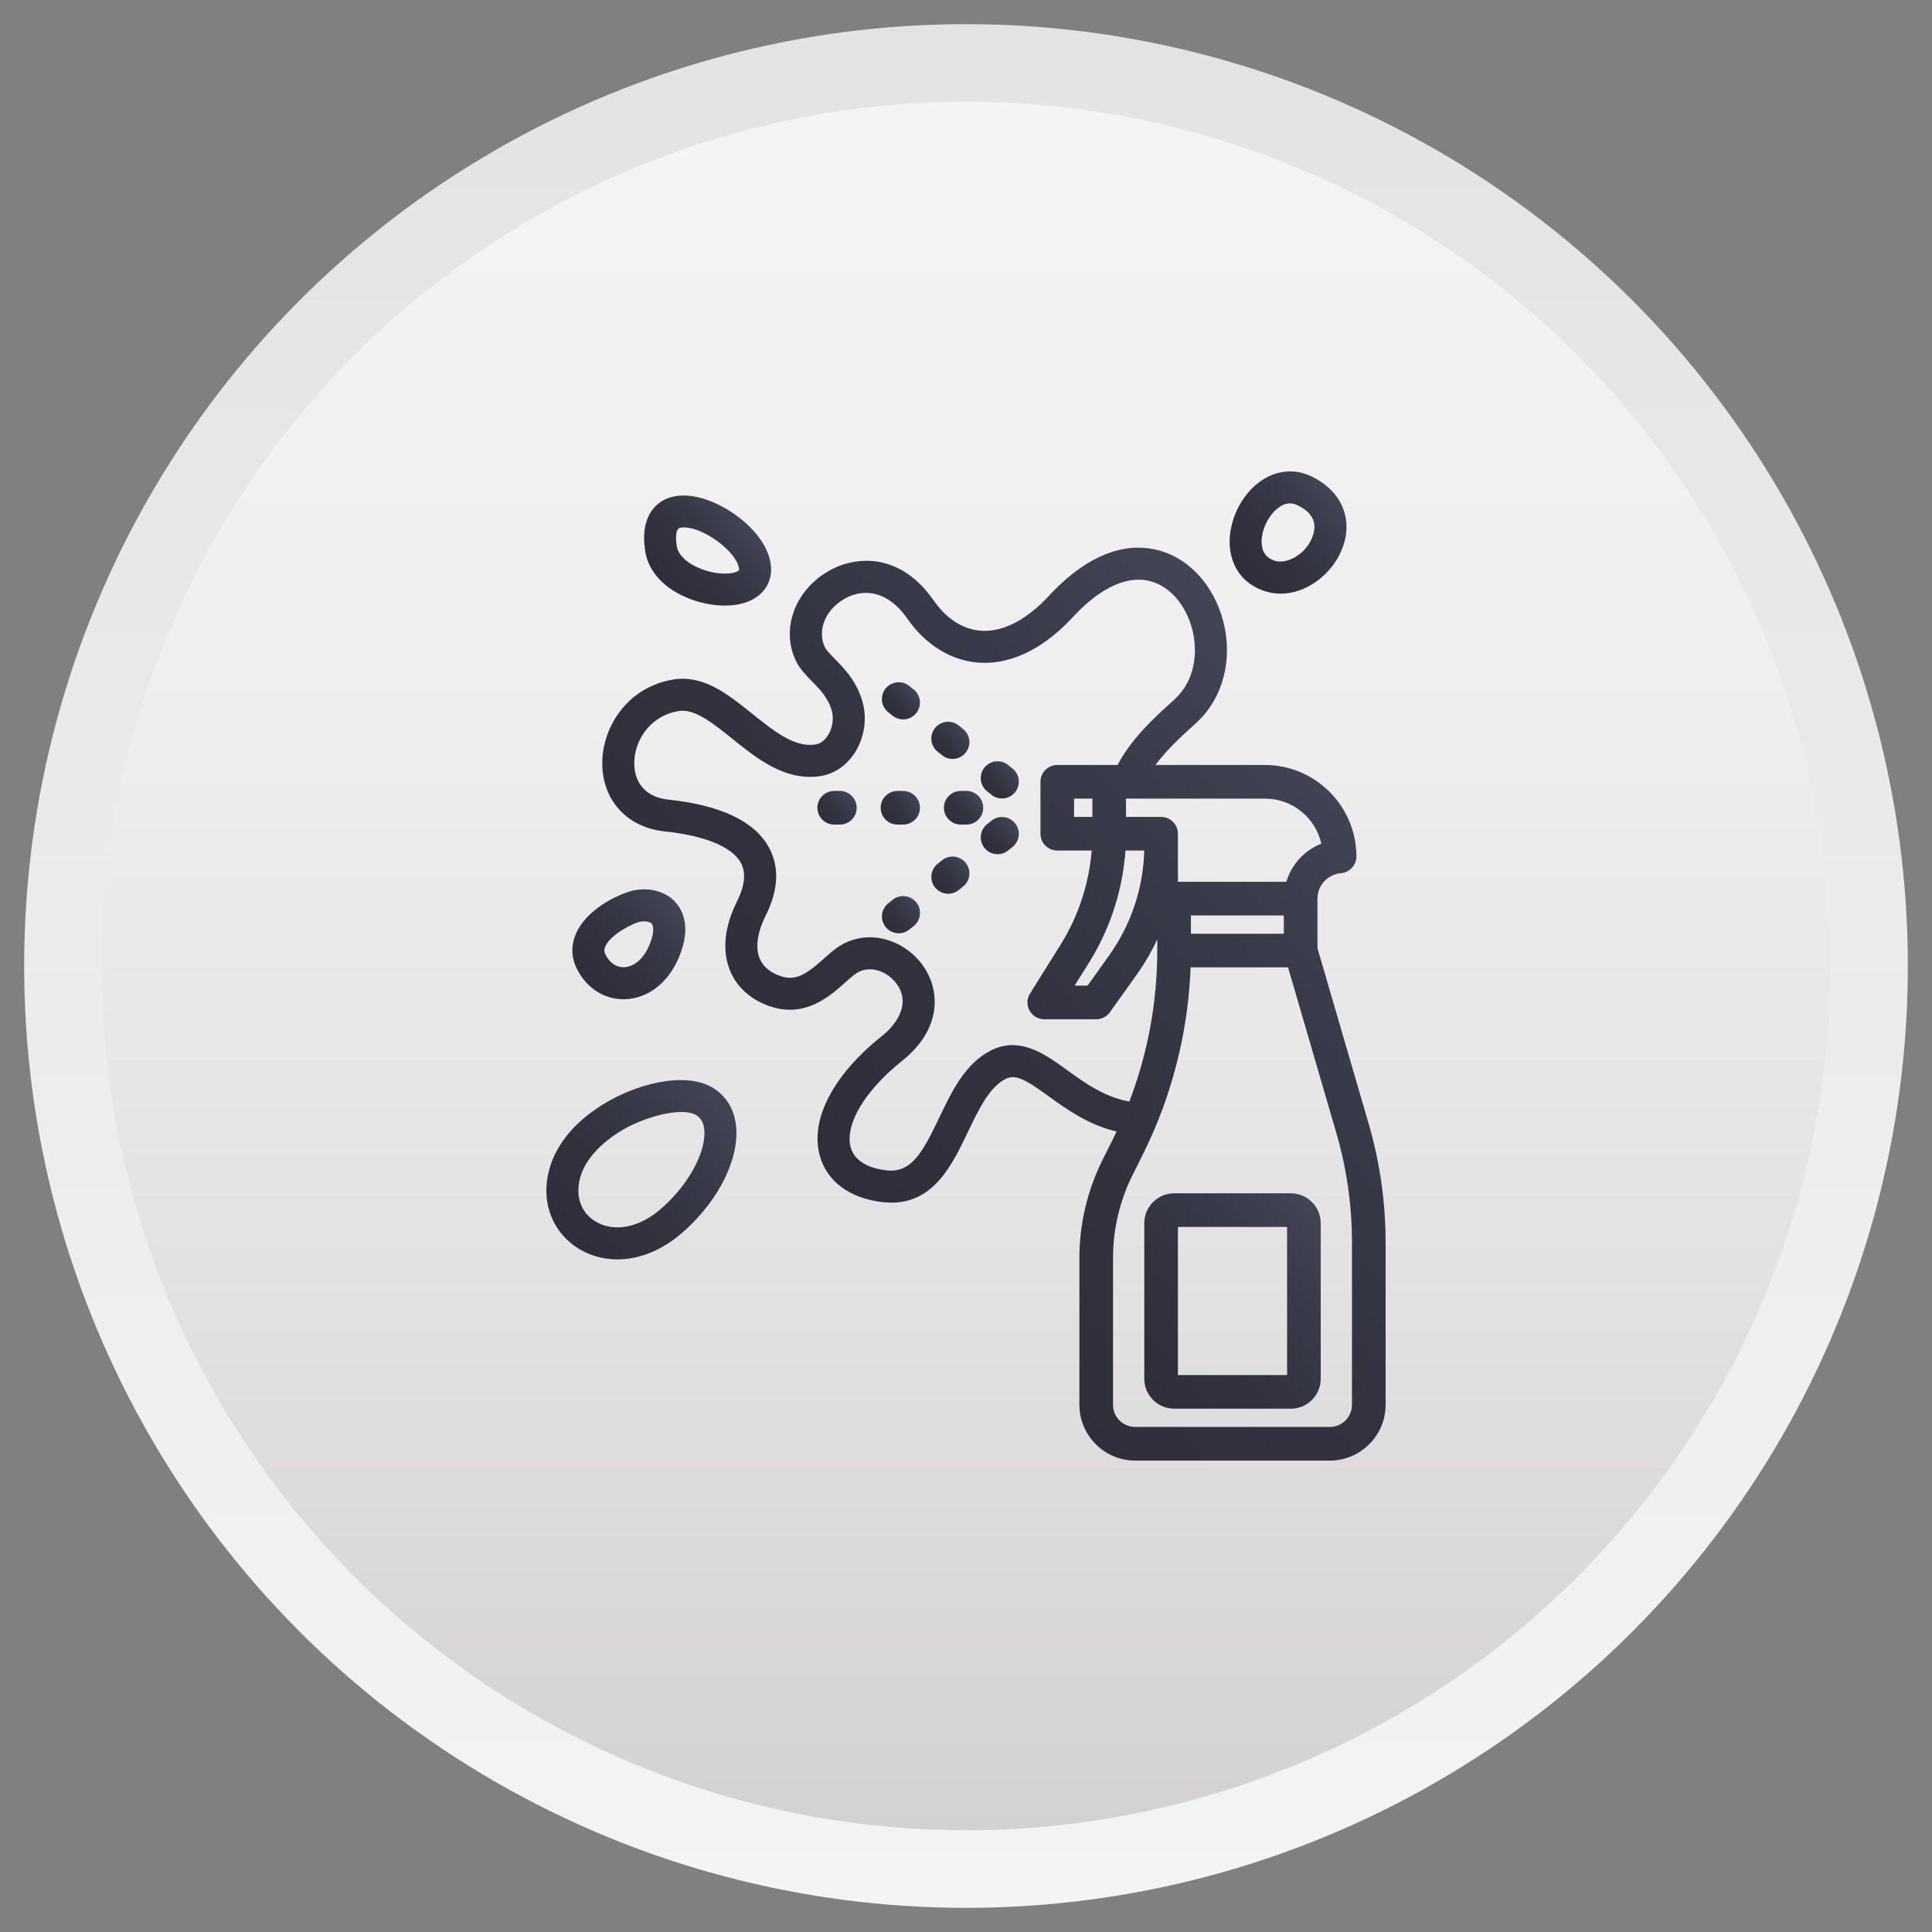 <?xml version="1.0" encoding="UTF-8"?> <svg xmlns="http://www.w3.org/2000/svg" xmlns:xlink="http://www.w3.org/1999/xlink" version="1.1" x="0px" y="0px" viewBox="0 0 2000 2000" style="enable-background:new 0 0 2000 2000;" xml:space="preserve"><rect x="0" y="0" width="2000" height="2000" fill="#808080" stroke="none"/> <g id="DEGREASER_2"> <g> <linearGradient id="SVGID_1_" gradientUnits="userSpaceOnUse" x1="1000" y1="1975" x2="1000" y2="25"> <stop offset="0" style="stop-color:#F4F4F4"></stop> <stop offset="1" style="stop-color:#E3E3E3"></stop> </linearGradient> <circle style="fill:url(#SVGID_1_);" cx="1000" cy="1000" r="975"></circle> <linearGradient id="SVGID_00000176027177344117909710000011469435509349864845_" gradientUnits="userSpaceOnUse" x1="1000" y1="1894.663" x2="1000" y2="105.337"> <stop offset="0" style="stop-color:#D3D1D1"></stop> <stop offset="0.299" style="stop-color:#E2E1E1"></stop> <stop offset="0.673" style="stop-color:#F0EFEF"></stop> <stop offset="1" style="stop-color:#F4F4F4"></stop> </linearGradient> <circle style="fill:url(#SVGID_00000176027177344117909710000011469435509349864845_);" cx="1000" cy="1000" r="894.663"></circle> </g> <g> <linearGradient id="SVGID_00000087414706861270272640000012106573258789393847_" gradientUnits="userSpaceOnUse" x1="878.907" y1="1240.928" x2="1409.236" y2="795.929"> <stop offset="0.022" style="stop-color:#2E2F3A"></stop> <stop offset="0.385" style="stop-color:#32333F"></stop> <stop offset="0.799" style="stop-color:#3C3D4D"></stop> <stop offset="1" style="stop-color:#434456"></stop> </linearGradient> <path style="fill:url(#SVGID_00000087414706861270272640000012106573258789393847_);" d="M1416.748,1162.938l-52.917-181.423 v-51.24c0.088-13.847,10.556-25.177,24.337-26.352c8.956-0.734,15.973-8.352,15.973-17.346 c-0.052-52.145-42.517-94.611-94.667-94.664h-113.358c11.705-15.739,26.682-29.387,36.986-38.777 c2.233-2.03,4.297-3.924,6.136-5.645c26.797-25.013,37.201-64.848,27.152-103.961c-9.664-37.539-35.67-65.922-67.872-74.074 c-6.625-1.674-13.417-2.523-20.185-2.523c-38.288,0-71.236,26.915-92.134,49.494c-22.188,23.96-45.295,36.625-66.822,36.626 c-1.264,0-2.539-0.044-3.792-0.131c-18.748-1.308-35.763-12.205-49.204-31.515c-23.539-33.796-50.783-40.89-69.493-40.89 c-13.914,0-27.79,3.87-40.127,11.193c-34.742,20.64-48.669,60.75-32.396,93.296c3.831,7.68,9.735,13.699,16,20.085 c8.399,8.577,17.084,17.445,20.707,30.733c2.268,8.327,0.701,18.108-4.091,25.527c-3.381,5.241-7.838,8.537-12.561,9.284 c-1.92,0.308-3.887,0.465-5.847,0.465c-19.738,0.002-39.205-15.642-59.883-32.26c-22.177-17.807-45.109-36.219-71.956-36.219 c-2.979,0-5.987,0.233-8.941,0.694c-49.498,7.707-75.235,51.368-74.32,88.536c0.925,37.745,26.336,64.764,64.736,68.833 c41.709,4.428,69.652,15.966,78.684,32.491c5.558,10.156,4.23,23.599-3.948,39.954c-13.097,26.176-15.622,50.863-7.3,71.391 c7.025,17.328,21.219,30.154,41.048,37.09c7.051,2.468,14.129,3.719,21.036,3.719c25.564,0,44.662-17.049,57.31-28.34 c3.257-2.914,6.625-5.926,9.518-8.133c4.734-3.609,10.095-5.438,15.935-5.438c9.88,0,20.207,5.38,26.949,14.04 c15.438,19.835,2.673,41.42-14.421,55.005c-50.818,40.407-74.83,86.917-64.233,124.411c7.374,26.113,30.746,43.422,64.123,47.488 c3.3,0.403,6.563,0.608,9.699,0.608c44.353,0,63.062-39.117,79.569-73.631c10.828-22.637,22.024-46.046,38.788-54.428 c2.491-1.243,4.949-1.849,7.513-1.849c9.042,0,20.047,7.477,37.099,19.79c18.306,13.225,40.859,29.515,70.31,36.512 c-1.341,2.855-2.72,5.699-4.119,8.497l-10.548,21.114c-15.556,31.181-23.797,66.078-23.831,100.92v152.394 c0.037,31.786,25.925,57.674,57.716,57.711h201.556c31.787-0.037,57.676-25.925,57.711-57.716v-167.959 C1434.374,1244.54,1428.444,1203.026,1416.748,1162.938z M879.488,1178.848c0-23.051,20.754-53.88,54.163-80.453 c42.151-33.519,40.388-75.021,19.943-101.282c-9.998-12.844-24.617-22.111-40.107-25.427c-4.336-0.93-8.729-1.402-13.058-1.402 c-13.035,0-25.461,4.226-35.926,12.216c-3.933,2.985-7.789,6.439-11.514,9.775c-12.646,11.29-23.264,19.926-35.154,19.927 c-3.277,0-6.614-0.61-10.205-1.868c-10.739-3.757-17.899-9.903-21.281-18.269c-4.575-11.282-2.359-26.954,6.238-44.133 c13.322-26.661,14.456-50.441,3.375-70.678c-14.822-27.095-49.895-43.752-104.24-49.507 c-21.809-2.323-34.608-15.704-35.117-36.715c-0.578-23.076,15.449-50.188,46.292-54.984c1.192-0.186,2.428-0.28,3.673-0.28 c15.415,0,32.916,14.06,51.444,28.945c23.041,18.525,49.156,39.521,80.54,39.521c3.695,0,7.433-0.299,11.107-0.888 c14.14-2.265,26.632-10.809,35.174-24.056c9.875-15.314,12.941-34.824,8.203-52.19c-5.906-21.629-18.726-34.708-29.025-45.216 c-4.176-4.266-8.494-8.679-10.003-11.697c-7.159-14.318-2.697-36.703,19.673-49.986c7.071-4.199,14.912-6.419,22.677-6.419 c15.923,0,30.734,9.182,42.834,26.554c19.109,27.443,45.424,43.649,74.095,45.63c1.989,0.139,4.018,0.209,6.032,0.209 c21.639,0,55.026-8.196,91.198-47.241c23.512-25.399,47.035-38.825,68.029-38.825c4.022,0,8.008,0.492,11.847,1.463 c20.455,5.173,37.279,24.414,43.905,50.216c5.514,21.446,3.769,51.489-17.659,71.49c-1.396,1.303-2.931,2.703-4.57,4.197 l-1.273,1.161c-15.834,14.422-39.552,36.022-53.914,63.276h-62.397c-9.598,0-17.406,7.808-17.406,17.406v53.747 c0,9.597,7.808,17.406,17.406,17.406h35.616c-2.766,34.516-13.868,68.148-32.23,97.525l-31.575,50.518 c-2.471,3.944-3.258,8.61-2.213,13.14c1.044,4.53,3.794,8.381,7.728,10.836c2.763,1.739,5.956,2.659,9.236,2.659h53.747 c5.609,0,10.904-2.725,14.164-7.288l27.326-38.26c8.402-11.747,15.672-24.223,21.726-37.266v11.656 c-0.066,53.666-9.786,106.229-28.899,156.293c-25.615-4.463-46.03-19.216-64.158-32.318 c-17.766-12.82-36.137-26.077-56.734-26.077c-7.485,0-14.904,1.81-22.053,5.38c-26.948,13.465-40.636,42.084-53.874,69.76 c-16.254,33.972-27.371,54.793-50.111,54.793c-1.677,0-3.444-0.111-5.248-0.331c-11.446-1.408-31.375-6.349-36.256-23.639 C879.888,1185.085,879.488,1182.056,879.488,1178.848z M1329.021,947.656v18.936h-96.198v-18.936H1329.021z M1112.447,1020.338 l14.931-23.89c20.383-32.574,33.085-69.72,36.975-107.938l0.172,0.172l0.518-8.208h19.472c-0.234,9.263-1.137,18.526-2.69,27.601 c-4.91,29.117-16.619,57.225-33.865,81.291l-22.125,30.973H1112.447z M1130.828,826.724v18.936h-18.936v-18.936H1130.828z M1331.594,912.844h-112.206l-0.002-49.778c0-9.598-7.808-17.406-17.405-17.406h-36.34v-18.934l143.83-0.001 c28.141,0.031,52.188,19.436,58.381,46.599C1350.311,880.3,1337.051,894.745,1331.594,912.844z M1182.91,1195.413 c3.772-7.58,7.395-15.356,10.767-23.111l0.005-0.006c3.386-7.821,6.597-15.828,9.561-23.844h0.005l2.885-7.937h-0.032 c15.725-44.859,24.595-91.611,26.389-139.112h100.882l49.958,171.284c10.772,36.903,16.234,75.137,16.234,113.638v167.954 c-0.014,12.618-10.292,22.895-22.905,22.909h-201.547c-12.618-0.014-22.895-10.291-22.909-22.904v-152.386 c0.032-29.48,7.002-58.994,20.157-85.352L1182.91,1195.413z"></path> <linearGradient id="SVGID_00000046314725406560433970000003688988867380217259_" gradientUnits="userSpaceOnUse" x1="1177.101" y1="1429.678" x2="1374.665" y2="1263.901"> <stop offset="0.022" style="stop-color:#2E2F3A"></stop> <stop offset="0.385" style="stop-color:#32333F"></stop> <stop offset="0.799" style="stop-color:#3C3D4D"></stop> <stop offset="1" style="stop-color:#434456"></stop> </linearGradient> <path style="fill:url(#SVGID_00000046314725406560433970000003688988867380217259_);" d="M1215.417,1458.253h120.936 c16.984-0.02,30.818-13.854,30.838-30.843v-161.246c-0.02-16.984-13.854-30.817-30.843-30.837h-120.936 c-16.984,0.02-30.817,13.854-30.837,30.842v161.246C1184.595,1444.399,1198.429,1458.233,1215.417,1458.253z M1219.386,1423.441 v-153.303h112.993l0.017,153.303H1219.386z"></path> <linearGradient id="SVGID_00000164496931861333386790000018356941462535098781_" gradientUnits="userSpaceOnUse" x1="918.861" y1="737.052" x2="946.425" y2="713.923"> <stop offset="0.022" style="stop-color:#2E2F3A"></stop> <stop offset="0.385" style="stop-color:#32333F"></stop> <stop offset="0.799" style="stop-color:#3C3D4D"></stop> <stop offset="1" style="stop-color:#434456"></stop> </linearGradient> <path style="fill:url(#SVGID_00000164496931861333386790000018356941462535098781_);" d="M919.47,737.242l4.594,3.676 c3.075,2.461,6.934,3.816,10.866,3.816c0.001,0,0,0,0.001,0c5.319,0,10.276-2.38,13.602-6.537 c5.997-7.493,4.779-18.469-2.715-24.465l-4.594-3.676c-3.075-2.461-6.935-3.816-10.867-3.816c-5.321,0-10.277,2.38-13.603,6.537 c-2.905,3.63-4.223,8.174-3.71,12.795C913.559,730.192,915.84,734.337,919.47,737.242z"></path> <linearGradient id="SVGID_00000096774181285839459370000004869079033351321480_" gradientUnits="userSpaceOnUse" x1="1021.19" y1="818.89" x2="1048.752" y2="795.763"> <stop offset="0.022" style="stop-color:#2E2F3A"></stop> <stop offset="0.385" style="stop-color:#32333F"></stop> <stop offset="0.799" style="stop-color:#3C3D4D"></stop> <stop offset="1" style="stop-color:#434456"></stop> </linearGradient> <path style="fill:url(#SVGID_00000096774181285839459370000004869079033351321480_);" d="M1021.796,819.081l4.595,3.677 c3.075,2.461,6.934,3.816,10.866,3.816c0.001,0,0.001,0,0.001,0c5.32,0,10.276-2.38,13.603-6.537 c5.997-7.493,4.779-18.469-2.714-24.465l-4.595-3.677c-3.076-2.461-6.935-3.816-10.867-3.816c-5.321,0-10.276,2.38-13.603,6.537 C1013.086,802.109,1014.303,813.084,1021.796,819.081z"></path> <linearGradient id="SVGID_00000075877565582518516470000011414798098076771211_" gradientUnits="userSpaceOnUse" x1="970.026" y1="777.971" x2="997.593" y2="754.839"> <stop offset="0.022" style="stop-color:#2E2F3A"></stop> <stop offset="0.385" style="stop-color:#32333F"></stop> <stop offset="0.799" style="stop-color:#3C3D4D"></stop> <stop offset="1" style="stop-color:#434456"></stop> </linearGradient> <path style="fill:url(#SVGID_00000075877565582518516470000011414798098076771211_);" d="M970.635,778.16l4.594,3.676 c3.075,2.461,6.934,3.816,10.867,3.816c0,0,0,0,0.001,0c5.32,0,10.276-2.38,13.602-6.537c2.906-3.63,4.222-8.174,3.71-12.795 c-0.513-4.621-2.794-8.766-6.424-11.671l-4.594-3.676c-3.075-2.461-6.935-3.816-10.867-3.816c-5.32,0-10.277,2.38-13.603,6.537 c-2.905,3.63-4.222,8.174-3.71,12.795C964.723,771.11,967.005,775.255,970.635,778.16z"></path> <linearGradient id="SVGID_00000021835188767167092830000012614269974068880013_" gradientUnits="userSpaceOnUse" x1="982.441" y1="848.822" x2="1012.543" y2="823.563"> <stop offset="0.022" style="stop-color:#2E2F3A"></stop> <stop offset="0.385" style="stop-color:#32333F"></stop> <stop offset="0.799" style="stop-color:#3C3D4D"></stop> <stop offset="1" style="stop-color:#434456"></stop> </linearGradient> <path style="fill:url(#SVGID_00000021835188767167092830000012614269974068880013_);" d="M994.556,818.786 c-9.598,0-17.406,7.808-17.406,17.406c0,9.597,7.808,17.406,17.406,17.406h5.874c9.597,0,17.406-7.808,17.406-17.406 c0-9.598-7.808-17.406-17.406-17.406H994.556z"></path> <linearGradient id="SVGID_00000038406888343967949420000007039344708969547185_" gradientUnits="userSpaceOnUse" x1="916.949" y1="848.822" x2="947.051" y2="823.563"> <stop offset="0.022" style="stop-color:#2E2F3A"></stop> <stop offset="0.385" style="stop-color:#32333F"></stop> <stop offset="0.799" style="stop-color:#3C3D4D"></stop> <stop offset="1" style="stop-color:#434456"></stop> </linearGradient> <path style="fill:url(#SVGID_00000038406888343967949420000007039344708969547185_);" d="M929.063,853.598h5.874 c9.598,0,17.406-7.808,17.406-17.406c0-9.598-7.808-17.406-17.406-17.406h-5.874c-9.597,0-17.406,7.808-17.406,17.406 C911.657,845.79,919.465,853.598,929.063,853.598z"></path> <linearGradient id="SVGID_00000106864130561310590420000014831431619634848694_" gradientUnits="userSpaceOnUse" x1="851.455" y1="848.822" x2="881.557" y2="823.563"> <stop offset="0.022" style="stop-color:#2E2F3A"></stop> <stop offset="0.385" style="stop-color:#32333F"></stop> <stop offset="0.799" style="stop-color:#3C3D4D"></stop> <stop offset="1" style="stop-color:#434456"></stop> </linearGradient> <path style="fill:url(#SVGID_00000106864130561310590420000014831431619634848694_);" d="M869.442,818.786h-5.874 c-9.597,0-17.406,7.808-17.406,17.406c0,9.597,7.808,17.406,17.406,17.406h5.874c9.598,0,17.406-7.808,17.406-17.406 C886.848,826.594,879.04,818.786,869.442,818.786z"></path> <linearGradient id="SVGID_00000178180631786512787960000012590392161728753085_" gradientUnits="userSpaceOnUse" x1="917.109" y1="959.964" x2="948.281" y2="933.807"> <stop offset="0.022" style="stop-color:#2E2F3A"></stop> <stop offset="0.385" style="stop-color:#32333F"></stop> <stop offset="0.799" style="stop-color:#3C3D4D"></stop> <stop offset="1" style="stop-color:#434456"></stop> </linearGradient> <path style="fill:url(#SVGID_00000178180631786512787960000012590392161728753085_);" d="M948.542,934.123 c-3.321-4.122-8.26-6.485-13.562-6.485c-3.932,0-7.792,1.355-10.867,3.816l-4.593,3.676c-3.63,2.905-5.912,7.049-6.424,11.671 c-0.513,4.621,0.805,9.165,3.715,12.8c3.321,4.151,8.278,6.531,13.598,6.531c0,0,0,0,0.001,0c3.932,0,7.791-1.356,10.866-3.816 l4.593-3.676c7.493-5.997,8.711-16.972,2.715-24.465L948.542,934.123z"></path> <linearGradient id="SVGID_00000031190532658719926320000012431798544907278217_" gradientUnits="userSpaceOnUse" x1="1019.381" y1="878.092" x2="1050.556" y2="851.933"> <stop offset="0.022" style="stop-color:#2E2F3A"></stop> <stop offset="0.385" style="stop-color:#32333F"></stop> <stop offset="0.799" style="stop-color:#3C3D4D"></stop> <stop offset="1" style="stop-color:#434456"></stop> </linearGradient> <path style="fill:url(#SVGID_00000031190532658719926320000012431798544907278217_);" d="M1037.255,845.765 c-3.932,0-7.792,1.355-10.866,3.816l-4.595,3.677c-3.631,2.905-5.912,7.049-6.424,11.671c-0.514,4.621,0.804,9.165,3.714,12.801 c3.322,4.15,8.278,6.531,13.599,6.531c3.932,0,7.792-1.356,10.866-3.816l4.595-3.677c3.631-2.905,5.912-7.049,6.424-11.671 c0.514-4.621-0.804-9.165-3.714-12.801C1047.532,848.145,1042.576,845.765,1037.255,845.765z"></path> <linearGradient id="SVGID_00000116237542284701571110000000444891728142184362_" gradientUnits="userSpaceOnUse" x1="968.246" y1="919.03" x2="999.42" y2="892.872"> <stop offset="0.022" style="stop-color:#2E2F3A"></stop> <stop offset="0.385" style="stop-color:#32333F"></stop> <stop offset="0.799" style="stop-color:#3C3D4D"></stop> <stop offset="1" style="stop-color:#434456"></stop> </linearGradient> <path style="fill:url(#SVGID_00000116237542284701571110000000444891728142184362_);" d="M981.547,925.199 C981.547,925.199,981.547,925.199,981.547,925.199c3.933,0,7.792-1.355,10.867-3.816l4.594-3.676 c3.63-2.905,5.911-7.049,6.424-11.671c0.514-4.621-0.804-9.165-3.714-12.801c-3.322-4.15-8.278-6.531-13.598-6.531 c-3.933,0-7.792,1.356-10.867,3.816l-4.594,3.676c-7.493,5.997-8.711,16.972-2.709,24.472 C971.271,922.818,976.227,925.199,981.547,925.199z"></path> <linearGradient id="SVGID_00000066516118799958209660000014838966251919589004_" gradientUnits="userSpaceOnUse" x1="582.162" y1="1278.236" x2="750.523" y2="1136.964"> <stop offset="0.022" style="stop-color:#2E2F3A"></stop> <stop offset="0.385" style="stop-color:#32333F"></stop> <stop offset="0.799" style="stop-color:#3C3D4D"></stop> <stop offset="1" style="stop-color:#434456"></stop> </linearGradient> <path style="fill:url(#SVGID_00000066516118799958209660000014838966251919589004_);" d="M739.521,1127.064 c-8.916-5.944-20.6-8.957-34.728-8.957c-5.316,0-10.954,0.432-16.756,1.286c-18.76,2.759-39.112,9.879-57.309,20.047 c-42.663,23.84-66.372,58.922-65.049,96.256c0.976,26.828,16.988,50.34,41.787,61.359c9.963,4.427,20.647,6.672,31.756,6.672 c0.002,0,0.002,0,0.005,0c22.031,0,45.02-9.11,64.729-25.651c35.483-29.779,58.41-71.007,58.41-105.033 c0-1.343-0.036-2.681-0.108-3.975C761.251,1150.835,753.389,1136.31,739.521,1127.064z M598.751,1232.626 c0-33.725,33.661-56.177,48.133-64.265c18.428-10.297,41.937-17.214,58.498-17.214c6.891,0,12.34,1.204,15.759,3.484 c5.055,3.37,7.608,8.538,8.034,16.266c1.311,23.678-18.253,58.08-46.519,81.802c-13.726,11.519-29.166,17.863-43.477,17.863 c-6.467,0-12.611-1.273-18.263-3.784c-13.339-5.927-21.612-17.997-22.132-32.292 C598.762,1233.861,598.751,1233.245,598.751,1232.626z"></path> <linearGradient id="SVGID_00000016766954334010364490000017123922287936873134_" gradientUnits="userSpaceOnUse" x1="606.536" y1="1016.829" x2="701.747" y2="936.938"> <stop offset="0.022" style="stop-color:#2E2F3A"></stop> <stop offset="0.385" style="stop-color:#32333F"></stop> <stop offset="0.799" style="stop-color:#3C3D4D"></stop> <stop offset="1" style="stop-color:#434456"></stop> </linearGradient> <path style="fill:url(#SVGID_00000016766954334010364490000017123922287936873134_);" d="M645.347,1034.401 c0.001,0,0.002,0,0.003,0c0.561,0,1.121-0.009,1.686-0.027c23.335-0.744,43.911-16.311,55.041-41.643 c4.865-11.073,7.332-21.383,7.332-30.645c0-10.104-2.853-18.882-8.48-26.088c-7.614-9.75-20.03-15.341-34.064-15.341 c-3.167,0-6.419,0.281-9.668,0.836c-10.815,1.847-46.551,15.952-59.888,42.734c-6.477,13.013-6.379,26.691,0.281,39.556 C607.519,1022.954,625.372,1034.4,645.347,1034.401z M674.817,956.39c2.243,2.871,2.162,11.1-3.072,23.014 c-5.87,13.358-15.502,21.528-25.766,21.856c-0.202,0.006-0.403,0.01-0.603,0.01c-7.595,0-14.118-4.518-18.368-12.723 c-1.762-3.399-1.773-6.077-0.042-9.553c6.188-12.429,29.219-23.719,35.802-24.842c1.416-0.241,2.798-0.364,4.11-0.364 C670.577,953.787,673.545,954.76,674.817,956.39z"></path> <linearGradient id="SVGID_00000091714933272660312090000011115500100496265106_" gradientUnits="userSpaceOnUse" x1="688.395" y1="606.724" x2="770.422" y2="537.896"> <stop offset="0.022" style="stop-color:#2E2F3A"></stop> <stop offset="0.385" style="stop-color:#32333F"></stop> <stop offset="0.799" style="stop-color:#3C3D4D"></stop> <stop offset="1" style="stop-color:#434456"></stop> </linearGradient> <path style="fill:url(#SVGID_00000091714933272660312090000011115500100496265106_);" d="M714.615,620.138 c11.54,4.365,24.297,6.77,35.923,6.77c0.001,0,0.003,0,0.004,0c14.539,0,26.723-3.723,35.234-10.766 c8.149-6.744,12.456-15.966,12.456-26.669c0-2.351-0.217-4.784-0.646-7.23c-3.084-17.578-16.968-36.012-38.092-50.576 c-17.265-11.907-36.169-18.736-51.866-18.736c-2.792,0-5.499,0.215-8.046,0.639c-12.279,2.044-21.745,8.645-27.374,19.093 c-5.282,9.8-6.729,22.582-4.301,37.991C671.29,592.151,688.314,610.187,714.615,620.138z M726.341,589.152 c-14.638-5.538-24.248-14.379-25.706-23.648c-1.734-11.029-0.218-15.513,0.84-17.203c1.017-1.627,2.301-1.84,3.544-2.047 c0.991-0.165,2.071-0.249,3.208-0.249c20.301,0,53.702,24.707,56.728,41.965c0.368,2.094,0.01,2.392-0.3,2.65 c-1.848,1.528-6.568,3.16-14.277,3.16C742.765,593.78,734.229,592.136,726.341,589.152z"></path> <linearGradient id="SVGID_00000025440089327783991020000003236723229726661538_" gradientUnits="userSpaceOnUse" x1="1282.495" y1="593.106" x2="1380.874" y2="510.555"> <stop offset="0.022" style="stop-color:#2E2F3A"></stop> <stop offset="0.385" style="stop-color:#32333F"></stop> <stop offset="0.799" style="stop-color:#3C3D4D"></stop> <stop offset="1" style="stop-color:#434456"></stop> </linearGradient> <path style="fill:url(#SVGID_00000025440089327783991020000003236723229726661538_);" d="M1309.134,611.894 c5.37,1.773,10.972,2.672,16.648,2.672c0.002,0,0.002,0,0.003,0c26.183,0,52.904-19.464,63.537-46.281 c3.019-7.616,4.55-15.288,4.55-22.804c0-22.502-13.488-41.693-37.007-52.652c-6.878-3.205-14.078-4.83-21.399-4.83 c-11.341,0-22.537,3.954-32.375,11.436c-21.248,16.159-33.597,46.275-29.362,71.609 C1277.058,590.949,1289.632,605.456,1309.134,611.894z M1358.526,556.073c-6.498,16.389-21.957,25.232-33.203,25.232 c-2.095,0-4.047-0.294-5.799-0.872c-7.674-2.534-11.841-7.253-13.11-14.853c-0.261-1.551-0.392-3.206-0.392-4.92 c0-12.647,7.204-27.305,17.13-34.853c4.107-3.123,8.225-4.706,12.242-4.706c2.458,0,4.975,0.592,7.481,1.759 C1353.971,528.032,1365.696,537.992,1358.526,556.073z"></path> </g> </g> <g id="Layer_1"> </g> </svg> 
